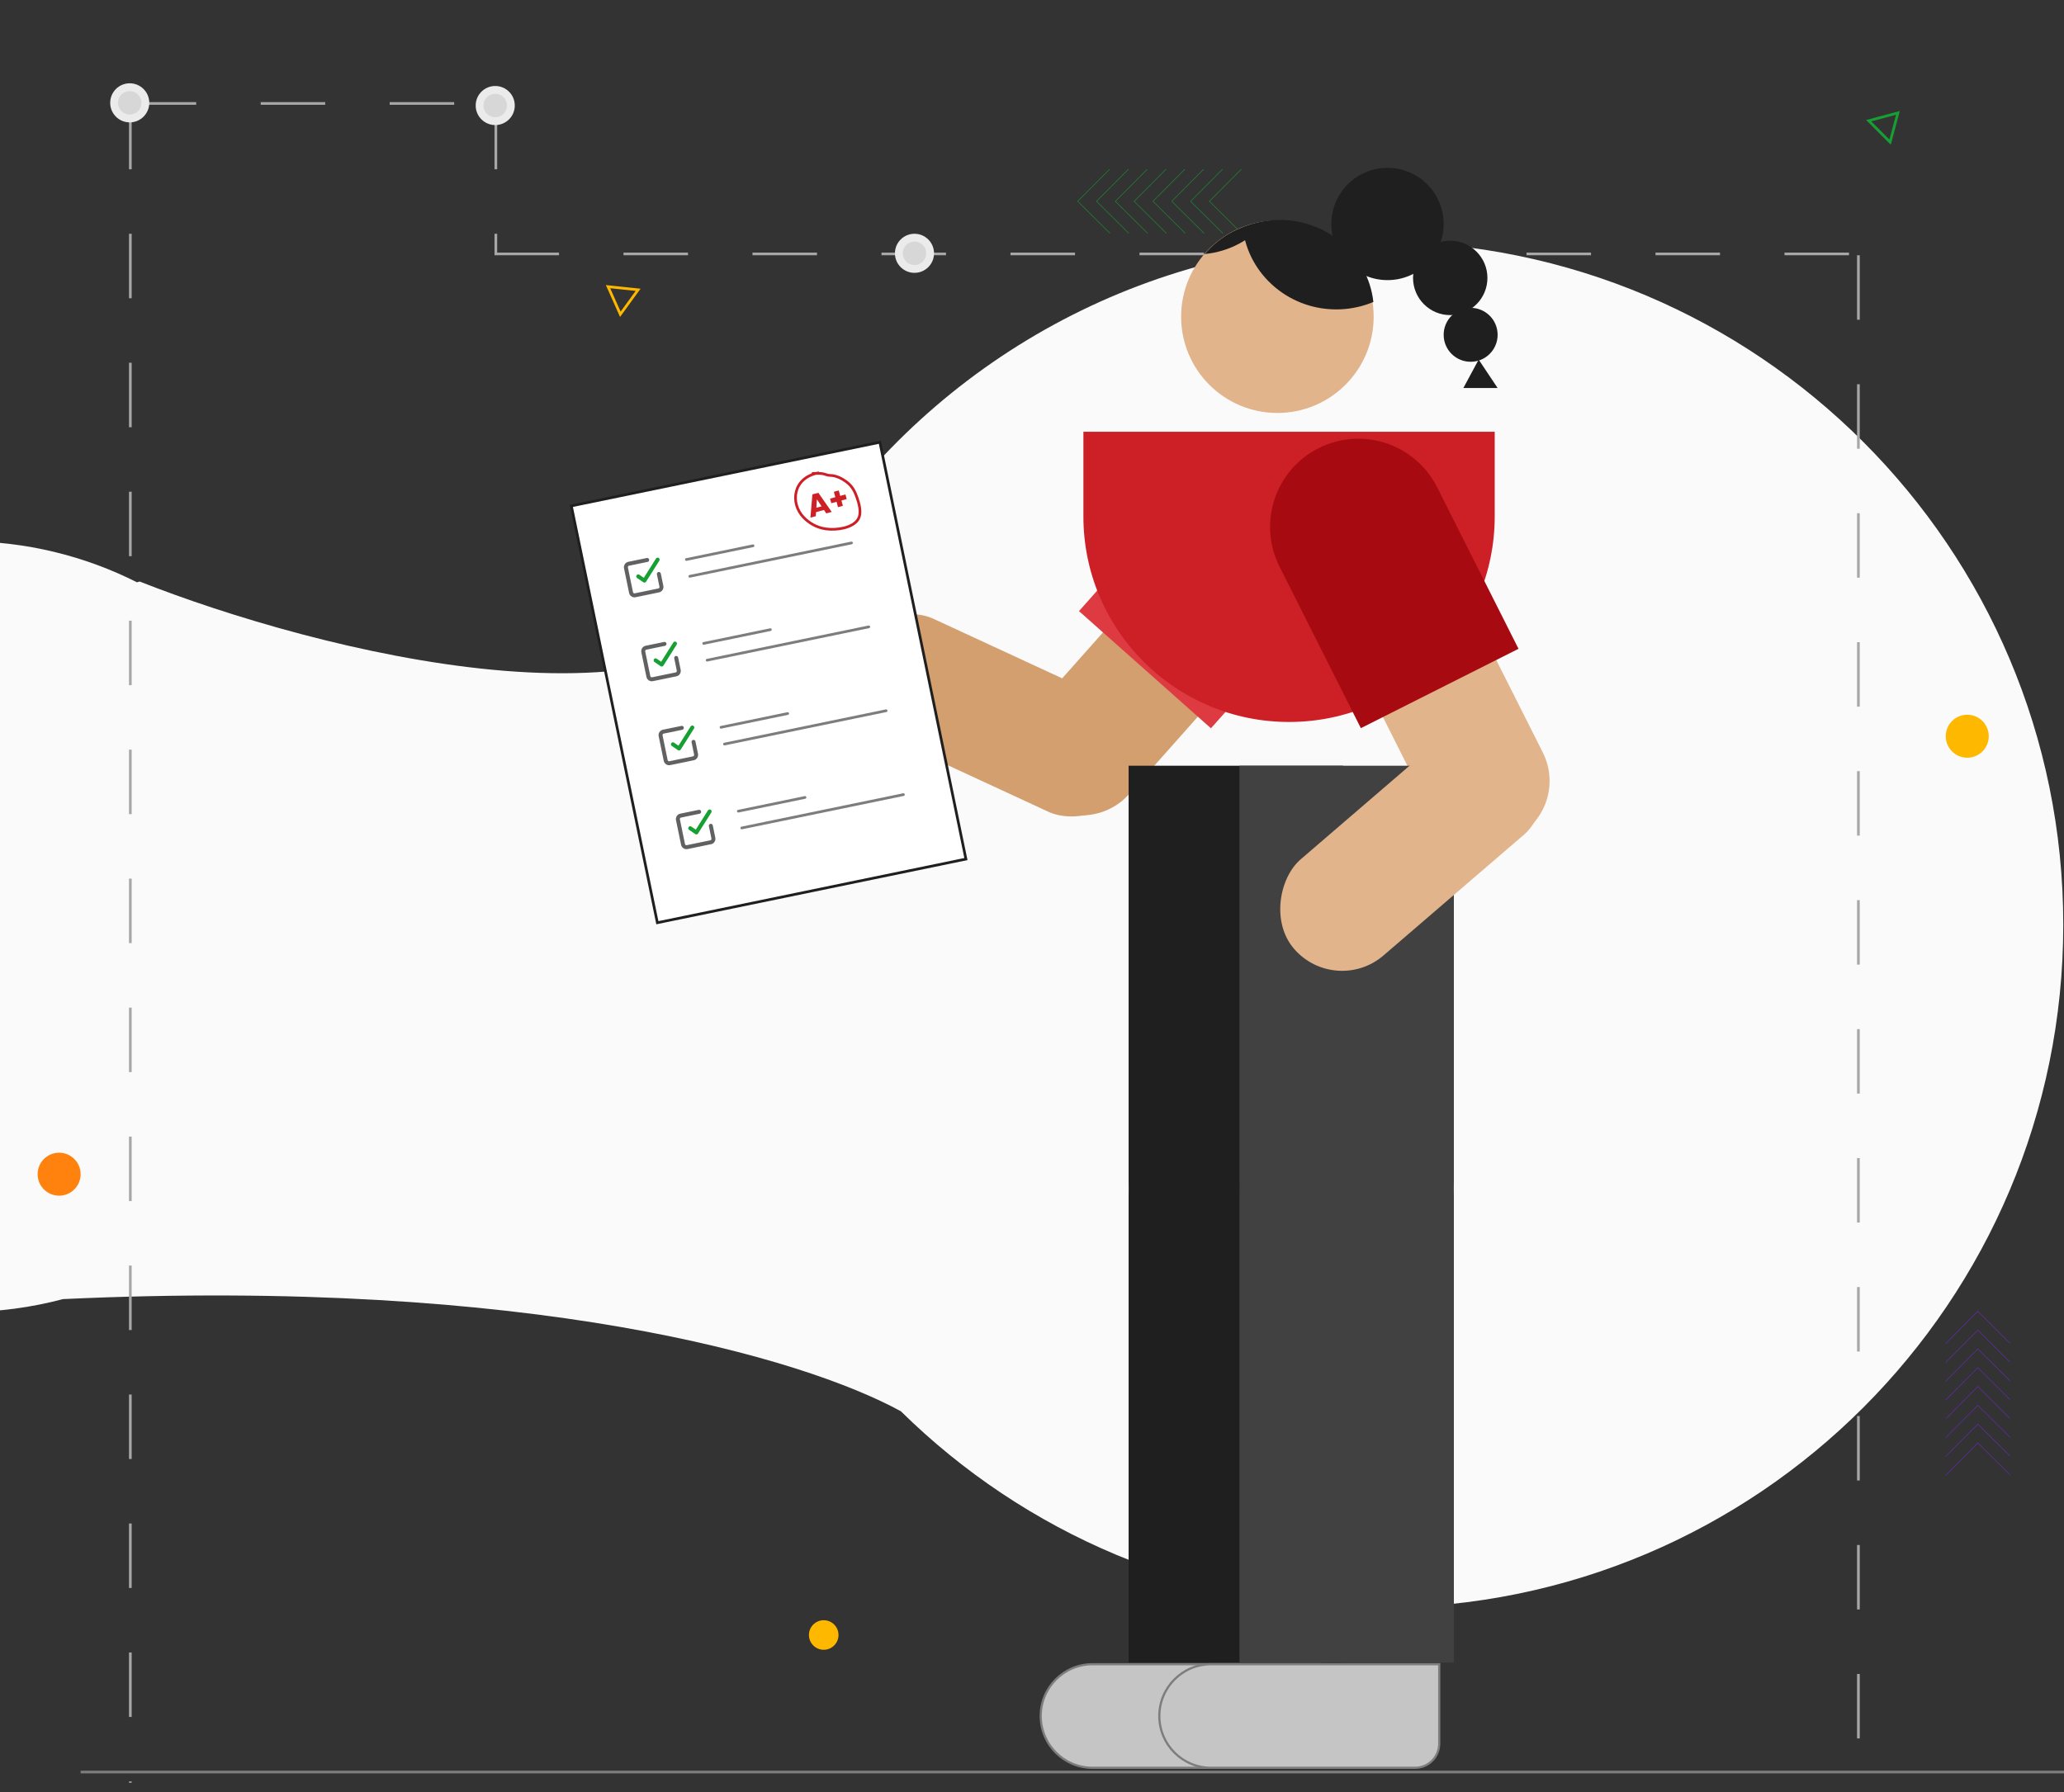 <svg width="768" height="667" viewBox="0 0 768 667" fill="none" xmlns="http://www.w3.org/2000/svg">
<rect x="0" y="0" width="768" height="667" fill="#333333" stroke="none"/>
<g clip-path="url(#clip0_238_5355)">
<path fill-rule="evenodd" clip-rule="evenodd" d="M767.728 344.161C767.728 484.53 653.936 598.322 513.567 598.322C444.075 598.322 381.096 570.432 335.214 525.235C298.841 505.326 197.576 475.429 23.441 483.485C11.638 486.627 -0.763 488.302 -13.556 488.302C-92.778 488.302 -157 424.079 -157 344.857C-157 265.635 -92.778 201.413 -13.556 201.413C9.653 201.413 31.574 206.925 50.97 216.711C51.3 216.615 51.63 216.519 51.962 216.423C117.185 242.187 256.683 278.257 292.892 216.423C296.038 211.052 299.24 206.454 302.472 202.563C348.102 134.672 425.618 90 513.567 90C653.936 90 767.728 203.792 767.728 344.161Z" fill="#FAFAFA"/>
<circle cx="306.5" cy="608.5" r="5.5" fill="#FFB800"/>
<line x1="49" y1="38.5" x2="184" y2="38.5" stroke="#A7A7A7" stroke-dasharray="24 24"/>
<line x1="184.5" y1="39" x2="184.5" y2="94" stroke="#A7A7A7" stroke-dasharray="24 24"/>
<line x1="688" y1="94.5" x2="184" y2="94.5" stroke="#A7A7A7" stroke-dasharray="24 24"/>
<line x1="691.5" y1="95" x2="691.5" y2="658" stroke="#A7A7A7" stroke-dasharray="24 24"/>
<path d="M48.496 39L48.496 663.5" stroke="#A7A7A7" stroke-dasharray="24 24"/>
<path d="M230.821 116.965L226.24 106.68L237.437 107.856L230.821 116.965Z" stroke="#FFB800"/>
<path d="M695.331 44.924L706.206 42.01L703.292 52.885L695.331 44.924Z" stroke="#169F32"/>
<circle cx="22" cy="437" r="8" fill="url(#paint0_linear_238_5355)"/>
<circle cx="732" cy="274" r="8" fill="#FFB800"/>
<line x1="30" y1="659.5" x2="785" y2="659.5" stroke="#7D7D7D"/>
<circle cx="48.273" cy="38.273" r="7.273" fill="#EBEBEB"/>
<circle cx="48.274" cy="38.273" r="4.364" fill="#D7D7D7"/>
<circle cx="184.273" cy="39.273" r="7.273" fill="#EBEBEB"/>
<circle cx="184.274" cy="39.273" r="4.364" fill="#D7D7D7"/>
<circle cx="340.273" cy="94.273" r="7.273" fill="#EBEBEB"/>
<circle cx="340.274" cy="94.273" r="4.364" fill="#D7D7D7"/>
<path d="M723.986 499.927C723.954 499.96 723.954 500.012 723.987 500.045C724.02 500.077 724.072 500.077 724.104 500.044L723.986 499.927ZM724.104 500.044L735.999 488.059L735.881 487.941L723.986 499.927L724.104 500.044Z" fill="#7128CE"/>
<path d="M735.941 488L747.851 499.853" stroke="#7128CE" stroke-width="0.166" stroke-linecap="round"/>
<path d="M723.986 527.938C723.954 527.971 723.954 528.024 723.987 528.056C724.02 528.088 724.072 528.088 724.104 528.055L723.986 527.938ZM724.104 528.055L735.999 516.07L735.881 515.953L723.986 527.938L724.104 528.055Z" fill="#7128CE"/>
<path d="M735.941 516.011L747.851 527.864" stroke="#7128CE" stroke-width="0.166" stroke-linecap="round"/>
<path d="M723.986 513.938C723.954 513.971 723.954 514.024 723.987 514.056C724.02 514.088 724.072 514.088 724.104 514.055L723.986 513.938ZM724.104 514.055L735.999 502.07L735.881 501.953L723.986 513.938L724.104 514.055Z" fill="#7128CE"/>
<path d="M735.941 502.011L747.851 513.864" stroke="#7128CE" stroke-width="0.166" stroke-linecap="round"/>
<path d="M723.986 541.938C723.954 541.971 723.954 542.024 723.987 542.056C724.02 542.088 724.072 542.088 724.104 542.055L723.986 541.938ZM724.104 542.055L735.999 530.07L735.881 529.953L723.986 541.938L724.104 542.055Z" fill="#7128CE"/>
<path d="M735.941 530.011L747.851 541.864" stroke="#7128CE" stroke-width="0.166" stroke-linecap="round"/>
<path d="M723.986 506.938C723.954 506.971 723.954 507.024 723.987 507.056C724.02 507.088 724.072 507.088 724.104 507.055L723.986 506.938ZM724.104 507.055L735.999 495.07L735.881 494.953L723.986 506.938L724.104 507.055Z" fill="#7128CE"/>
<path d="M735.941 495.011L747.851 506.864" stroke="#7128CE" stroke-width="0.166" stroke-linecap="round"/>
<path d="M723.986 534.938C723.954 534.971 723.954 535.024 723.987 535.056C724.02 535.088 724.072 535.088 724.104 535.055L723.986 534.938ZM724.104 535.055L735.999 523.07L735.881 522.953L723.986 534.938L724.104 535.055Z" fill="#7128CE"/>
<path d="M735.941 523.011L747.851 534.864" stroke="#7128CE" stroke-width="0.166" stroke-linecap="round"/>
<path d="M723.986 520.938C723.954 520.971 723.954 521.024 723.987 521.056C724.02 521.088 724.072 521.088 724.104 521.055L723.986 520.938ZM724.104 521.055L735.999 509.07L735.881 508.953L723.986 520.938L724.104 521.055Z" fill="#7128CE"/>
<path d="M735.941 509.011L747.851 520.864" stroke="#7128CE" stroke-width="0.166" stroke-linecap="round"/>
<path d="M723.986 548.938C723.954 548.971 723.954 549.024 723.987 549.056C724.02 549.088 724.072 549.088 724.104 549.055L723.986 548.938ZM724.104 549.055L735.999 537.07L735.881 536.953L723.986 548.938L724.104 549.055Z" fill="#7128CE"/>
<path d="M735.941 537.011L747.851 548.864" stroke="#7128CE" stroke-width="0.166" stroke-linecap="round"/>
<path d="M412.928 86.864C412.961 86.896 413.014 86.896 413.046 86.863C413.078 86.831 413.078 86.778 413.045 86.746L412.928 86.864ZM413.045 86.746L401.06 74.851L400.943 74.969L412.928 86.864L413.045 86.746Z" fill="#169F32"/>
<path d="M401 74.91L412.853 63" stroke="#169F32" stroke-width="0.166" stroke-linecap="round"/>
<path d="M440.94 86.864C440.973 86.896 441.025 86.896 441.058 86.863C441.09 86.831 441.09 86.778 441.057 86.746L440.94 86.864ZM441.057 86.746L429.071 74.851L428.954 74.969L440.94 86.864L441.057 86.746Z" fill="#169F32"/>
<path d="M429.012 74.91L440.864 63" stroke="#169F32" stroke-width="0.166" stroke-linecap="round"/>
<path d="M426.94 86.864C426.973 86.896 427.025 86.896 427.058 86.863C427.09 86.831 427.09 86.778 427.057 86.746L426.94 86.864ZM427.057 86.746L415.071 74.851L414.954 74.969L426.94 86.864L427.057 86.746Z" fill="#169F32"/>
<path d="M415.012 74.91L426.864 63" stroke="#169F32" stroke-width="0.166" stroke-linecap="round"/>
<path d="M454.94 86.864C454.973 86.896 455.025 86.896 455.058 86.863C455.09 86.831 455.09 86.778 455.057 86.746L454.94 86.864ZM455.057 86.746L443.071 74.851L442.954 74.969L454.94 86.864L455.057 86.746Z" fill="#169F32"/>
<path d="M443.012 74.91L454.864 63" stroke="#169F32" stroke-width="0.166" stroke-linecap="round"/>
<path d="M419.94 86.864C419.973 86.896 420.025 86.896 420.058 86.863C420.09 86.831 420.09 86.778 420.057 86.746L419.94 86.864ZM420.057 86.746L408.071 74.851L407.954 74.969L419.94 86.864L420.057 86.746Z" fill="#169F32"/>
<path d="M408.012 74.91L419.864 63" stroke="#169F32" stroke-width="0.166" stroke-linecap="round"/>
<path d="M447.94 86.864C447.973 86.896 448.025 86.896 448.058 86.863C448.09 86.831 448.09 86.778 448.057 86.746L447.94 86.864ZM448.057 86.746L436.071 74.851L435.954 74.969L447.94 86.864L448.057 86.746Z" fill="#169F32"/>
<path d="M436.012 74.91L447.864 63" stroke="#169F32" stroke-width="0.166" stroke-linecap="round"/>
<path d="M433.94 86.864C433.973 86.896 434.025 86.896 434.058 86.863C434.09 86.831 434.09 86.778 434.057 86.746L433.94 86.864ZM434.057 86.746L422.071 74.851L421.954 74.969L433.94 86.864L434.057 86.746Z" fill="#169F32"/>
<path d="M422.012 74.91L433.864 63" stroke="#169F32" stroke-width="0.166" stroke-linecap="round"/>
<path d="M461.94 86.864C461.973 86.896 462.025 86.896 462.058 86.863C462.09 86.831 462.09 86.778 462.057 86.746L461.94 86.864ZM462.057 86.746L450.071 74.851L449.954 74.969L461.94 86.864L462.057 86.746Z" fill="#169F32"/>
<path d="M450.012 74.91L461.864 63" stroke="#169F32" stroke-width="0.166" stroke-linecap="round"/>
<circle cx="475.308" cy="117.874" r="35.82" fill="#E1B48B"/>
<path fill-rule="evenodd" clip-rule="evenodd" d="M462.382 84.622C466.152 83.037 470.273 82.079 474.615 81.887C493.181 81.067 509.034 94.551 511.025 112.382C507.256 113.967 503.135 114.925 498.793 115.116C480.227 115.936 464.373 102.452 462.382 84.622Z" fill="#1F1F1F"/>
<circle cx="516.282" cy="83.357" r="20.895" fill="#1F1F1F"/>
<circle cx="539.621" cy="103.438" r="13.839" fill="#1F1F1F"/>
<circle cx="547.216" cy="124.604" r="10.04" fill="#1F1F1F"/>
<path d="M544.504 144.413L550.202 133.83L557.258 144.413H544.504Z" fill="#1F1F1F"/>
<path fill-rule="evenodd" clip-rule="evenodd" d="M448.288 94.542C457.431 93.667 465.542 89.183 471.156 82.516C462.012 83.391 453.902 87.875 448.288 94.542Z" fill="#1F1F1F"/>
<rect x="431.344" y="269.175" width="47.217" height="116.143" rx="23.608" transform="rotate(114.835 431.344 269.175)" fill="#D49F6E"/>
<rect x="432.234" y="210.802" width="47.217" height="94.977" rx="23.608" transform="rotate(41.611 432.234 210.802)" fill="#D49F6E"/>
<path d="M446.186 177.106C458.229 163.546 478.984 162.317 492.544 174.36C506.103 186.403 507.332 207.158 495.289 220.717L450.587 271.048L401.484 227.436L446.186 177.106Z" fill="#DD3B41"/>
<path d="M419.949 444.81C419.949 422.78 437.809 404.92 459.839 404.92C481.87 404.92 499.729 422.78 499.729 444.81V618.753H419.949L419.949 444.81Z" fill="#1F1F1F"/>
<path d="M419.949 284.979H499.729V439.926C499.729 461.957 481.87 479.816 459.839 479.816C437.809 479.816 419.949 461.957 419.949 439.926V284.979Z" fill="#1F1F1F"/>
<rect x="499.793" y="237.526" width="47.217" height="94.977" rx="23.608" transform="rotate(-26.728 499.793 237.526)" fill="#E1B48B"/>
<path d="M540.977 444.81C540.977 422.78 523.117 404.92 501.086 404.92C479.056 404.92 461.196 422.78 461.196 444.81V618.753H540.977V444.81Z" fill="#414141"/>
<path d="M540.977 284.979H461.196V439.926C461.196 461.957 479.056 479.816 501.086 479.816C523.117 479.816 540.977 461.957 540.977 439.926V284.979Z" fill="#414141"/>
<path d="M403.125 160.695H556.173V192.173C556.173 234.436 521.912 268.697 479.649 268.697C437.386 268.697 403.125 234.436 403.125 192.173V160.695Z" fill="#CD2026"/>
<path d="M387.251 638.649C387.251 628.005 395.88 619.376 406.524 619.376H491.396V648.958C491.396 653.908 487.382 657.922 482.431 657.922H406.524C395.88 657.922 387.251 649.293 387.251 638.649Z" fill="#C5C5C5" stroke="#7D7D7D" stroke-width="0.814" stroke-linecap="round"/>
<path d="M431.38 638.649C431.38 628.005 440.008 619.376 450.652 619.376H535.525V648.958C535.525 653.908 531.511 657.922 526.56 657.922H450.652C440.008 657.922 431.38 649.293 431.38 638.649Z" fill="#C5C5C5" stroke="#7D7D7D" stroke-width="0.814" stroke-linecap="round"/>
<path d="M476.093 210.877C467.936 194.679 474.455 174.936 490.653 166.78C506.85 158.623 526.593 165.142 534.75 181.339L565.026 241.463L506.369 271L476.093 210.877Z" fill="#A70B11"/>
<rect x="554.152" y="259.47" width="47.217" height="116.143" rx="23.608" transform="rotate(49.308 554.152 259.47)" fill="#E1B48B"/>
<rect x="212.591" y="188.28" width="117.23" height="158.397" transform="rotate(-11.659 212.591 188.28)" fill="white" stroke="#1F1F1F"/>
<g clip-path="url(#clip1_238_5355)">
<path d="M237.492 214.515L239.777 216.081L244.707 208.273" stroke="#169F32" stroke-width="1.477" stroke-linecap="round" stroke-linejoin="round"/>
<path d="M245.156 213.613L246.096 218.172C246.168 218.518 246.104 218.876 245.919 219.169C245.734 219.462 245.443 219.665 245.11 219.734L236.326 221.546C235.994 221.615 235.646 221.544 235.36 221.348C235.075 221.152 234.874 220.848 234.803 220.502L232.921 211.384C232.85 211.038 232.914 210.68 233.099 210.387C233.284 210.094 233.574 209.891 233.907 209.822L240.809 208.398" stroke="#616161" stroke-width="1.477" stroke-linecap="round" stroke-linejoin="round"/>
</g>
<g clip-path="url(#clip2_238_5355)">
<path d="M243.941 245.758L246.226 247.324L251.157 239.515" stroke="#169F32" stroke-width="1.477" stroke-linecap="round" stroke-linejoin="round"/>
<path d="M251.605 244.856L252.546 249.415C252.617 249.761 252.553 250.119 252.368 250.412C252.183 250.705 251.892 250.908 251.56 250.977L242.776 252.789C242.443 252.858 242.095 252.786 241.809 252.591C241.524 252.395 241.323 252.091 241.252 251.745L239.37 242.627C239.299 242.281 239.363 241.923 239.548 241.63C239.733 241.337 240.024 241.134 240.356 241.065L247.258 239.641" stroke="#616161" stroke-width="1.477" stroke-linecap="round" stroke-linejoin="round"/>
</g>
<g clip-path="url(#clip3_238_5355)">
<path d="M250.386 277.001L252.672 278.566L257.602 270.758" stroke="#169F32" stroke-width="1.477" stroke-linecap="round" stroke-linejoin="round"/>
<path d="M258.05 276.099L258.991 280.658C259.062 281.004 258.998 281.362 258.813 281.655C258.629 281.948 258.338 282.151 258.005 282.22L249.221 284.032C248.888 284.101 248.541 284.029 248.255 283.834C247.969 283.638 247.768 283.334 247.697 282.988L245.816 273.87C245.744 273.524 245.808 273.165 245.993 272.873C246.178 272.58 246.469 272.377 246.802 272.308L253.703 270.884" stroke="#616161" stroke-width="1.477" stroke-linecap="round" stroke-linejoin="round"/>
</g>
<g clip-path="url(#clip4_238_5355)">
<path d="M256.831 308.244L259.117 309.809L264.047 302.001" stroke="#169F32" stroke-width="1.477" stroke-linecap="round" stroke-linejoin="round"/>
<path d="M264.496 307.342L265.436 311.901C265.508 312.247 265.444 312.605 265.259 312.898C265.074 313.191 264.783 313.394 264.45 313.463L255.666 315.275C255.333 315.344 254.986 315.273 254.7 315.077C254.414 314.881 254.214 314.577 254.143 314.232L252.261 305.113C252.19 304.767 252.254 304.409 252.438 304.116C252.623 303.823 252.914 303.62 253.247 303.551L260.149 302.127" stroke="#616161" stroke-width="1.477" stroke-linecap="round" stroke-linejoin="round"/>
</g>
<path d="M255.395 208.234L280.207 203.114" stroke="#7D7D7D" stroke-linecap="round"/>
<path d="M261.836 239.456L286.648 234.336" stroke="#7D7D7D" stroke-linecap="round"/>
<path d="M268.277 270.677L293.09 265.558" stroke="#7D7D7D" stroke-linecap="round"/>
<path d="M274.723 301.899L299.535 296.779" stroke="#7D7D7D" stroke-linecap="round"/>
<path d="M256.684 214.479L316.835 202.067" stroke="#7D7D7D" stroke-linecap="round"/>
<path d="M263.125 245.7L323.276 233.289" stroke="#7D7D7D" stroke-linecap="round"/>
<path d="M269.566 276.922L329.718 264.51" stroke="#7D7D7D" stroke-linecap="round"/>
<path d="M276.008 308.143L336.159 295.732" stroke="#7D7D7D" stroke-linecap="round"/>
<path d="M306.597 189.803L303.654 190.592L303.555 192.111L301.544 192.65L302.285 183.999L304.509 183.403L309.475 190.525L307.442 191.07L306.597 189.803ZM305.705 188.453L303.954 185.828L303.762 188.973L305.705 188.453ZM315.049 185.744L313.094 186.268L313.63 188.268L311.81 188.755L311.275 186.756L309.32 187.28L308.859 185.561L310.814 185.037L310.275 183.026L312.095 182.539L312.634 184.549L314.589 184.026L315.049 185.744Z" fill="#CD2026"/>
<path d="M304.467 176C294.937 177.843 293.956 187.324 299.013 192.554C301.046 194.657 303.779 196.331 307.242 196.832C311.39 197.432 317.274 196.462 319.263 193.319C320.753 190.966 319.66 187.35 318.81 184.969C318.058 182.864 317.102 180.936 314.991 179.348C313.466 178.201 311.133 176.93 308.863 176.93C307.919 176.93 307.331 176.572 306.473 176.372C305.21 176.078 303.798 176.186 302.489 176.186" stroke="#CD2026" stroke-linecap="round"/>
</g>
<defs>
<linearGradient id="paint0_linear_238_5355" x1="22" y1="429" x2="22" y2="445" gradientUnits="userSpaceOnUse">
<stop stop-color="#FF820E"/>
<stop offset="1" stop-color="#FF820E"/>
</linearGradient>
<clipPath id="clip0_238_5355">
<rect width="768" height="667" fill="white"/>
</clipPath>
<clipPath id="clip1_238_5355">
<rect width="15.376" height="15.961" fill="white" transform="translate(230.363 208.516) rotate(-11.659)"/>
</clipPath>
<clipPath id="clip2_238_5355">
<rect width="15.376" height="15.961" fill="white" transform="translate(236.812 239.759) rotate(-11.659)"/>
</clipPath>
<clipPath id="clip3_238_5355">
<rect width="15.376" height="15.961" fill="white" transform="translate(243.258 271.002) rotate(-11.659)"/>
</clipPath>
<clipPath id="clip4_238_5355">
<rect width="15.376" height="15.961" fill="white" transform="translate(249.703 302.245) rotate(-11.659)"/>
</clipPath>
</defs>
</svg>
